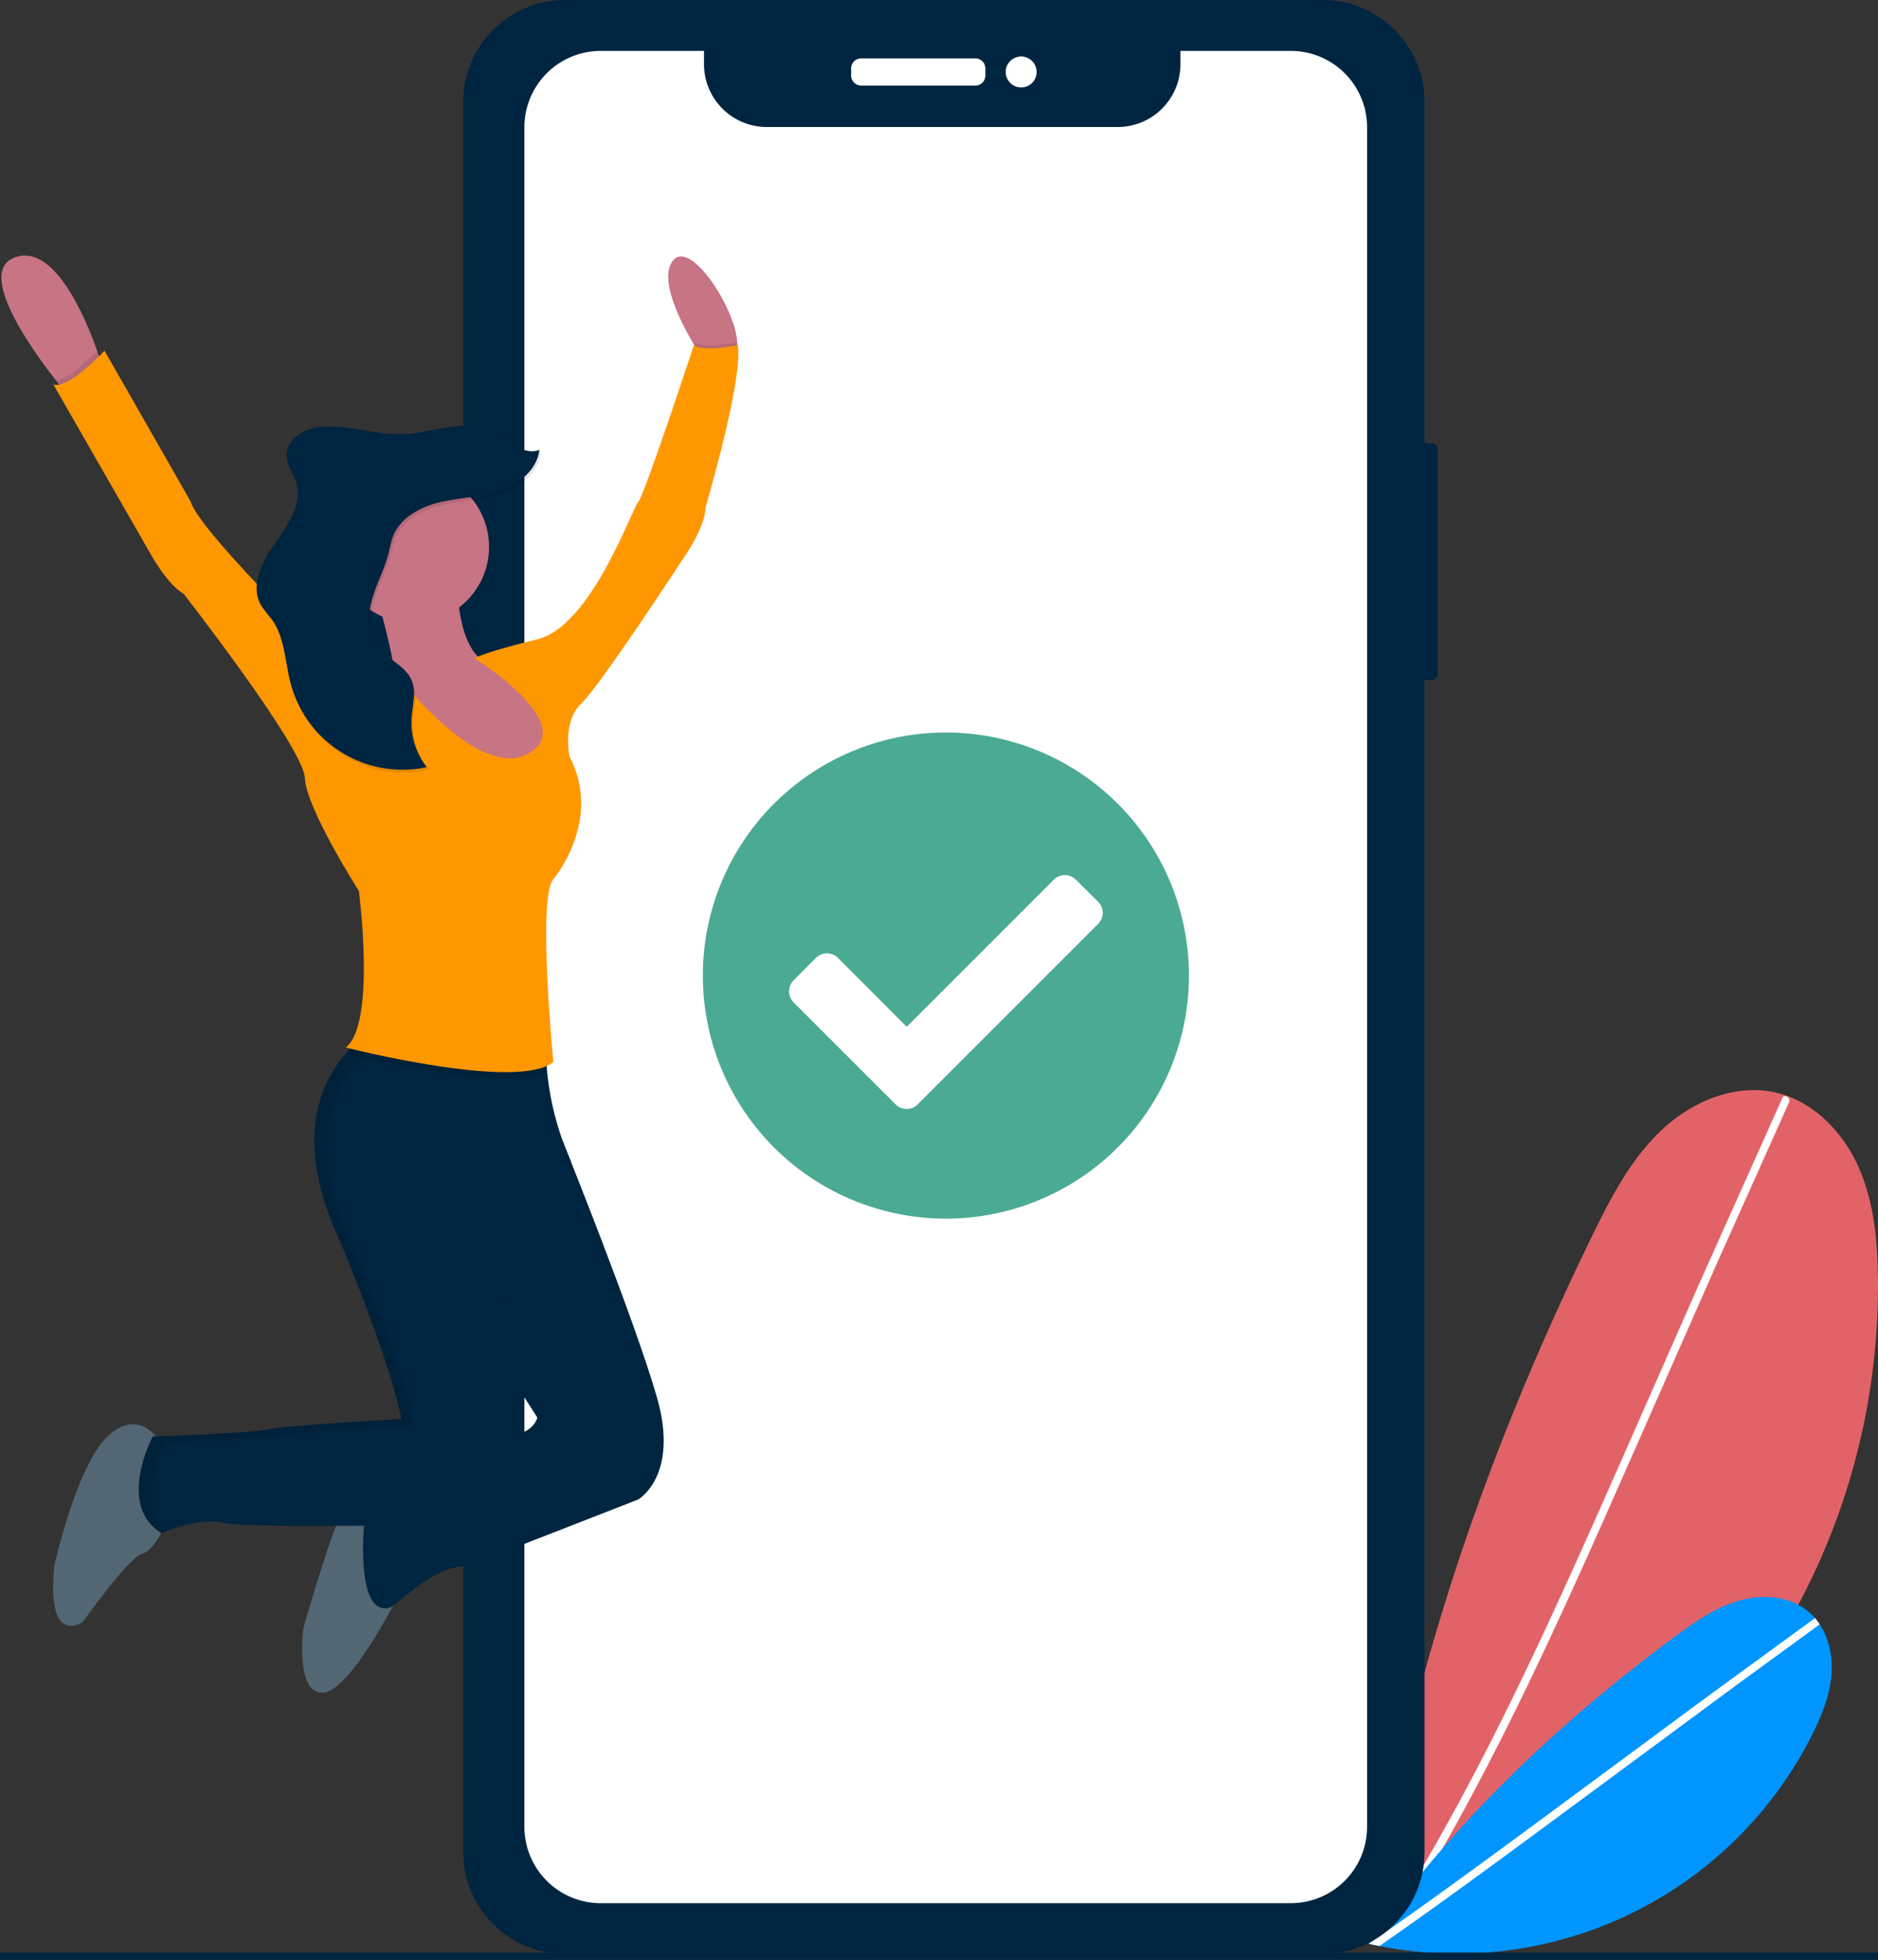 <?xml version="1.0" encoding="UTF-8"?>
<svg xmlns="http://www.w3.org/2000/svg" fill="none" viewBox="0 0 255 266" width="800" height="834.51"><rect x="0" y="0" width="255" height="266" fill="#333333" stroke="none"/><path fill="#E16367" d="M185.995 263.632a92.253 92.253 0 0 0 50.175-33.355 91.974 91.974 0 0 0 18.819-57.17c-.079-5.138-.62-10.384-2.784-15.047-2.164-4.663-6.183-8.696-11.211-9.801-5.486-1.206-11.276 1.259-15.365 5.105-4.089 3.846-6.77 8.921-9.237 13.959-14.857 30.351-26.146 62.916-30.372 96.432l-.025-.123z"/><path fill="#fff" d="M242.924 149.606l-9.854 21.985-10.412 23.617c-3.298 7.48-6.59 14.963-9.998 22.393-3.379 7.365-6.874 14.679-10.601 21.875-3.723 7.186-7.68 14.255-11.974 21.116-.535.855-1.075 1.706-1.62 2.554-.378.587-1.321.042-.941-.549 4.377-6.811 8.41-13.836 12.193-20.992 3.786-7.163 7.326-14.454 10.734-21.804 3.427-7.388 6.722-14.837 10.008-22.288l10.375-23.532 9.853-21.984 1.296-2.939c.282-.64 1.221-.087.941.548z"/><path fill="#0095FF" d="M185.785 263.796a54.054 54.054 0 0 0 35.07-3.796 53.93 53.93 0 0 0 25.232-24.61c1.348-2.689 2.486-5.558 2.624-8.562.137-3.004-.859-6.181-3.17-8.11-2.523-2.104-6.195-2.385-9.358-1.49-3.163.895-5.928 2.807-8.571 4.758-15.921 11.754-30.589 25.619-41.847 41.881l.02-.071z"/><path fill="#fff" fill-rule="evenodd" d="M246.447 219.612c.231.269.444.552.639.848l-11.827 8.625-20.78 15.347-1.031.762c-6.237 4.607-12.475 9.214-18.78 13.728a641.713 641.713 0 0 1-7.362 5.199c-.486-.097-.972-.2-1.456-.31a616.482 616.482 0 0 0 5.807-4.072c6.648-4.718 13.211-9.553 19.768-14.395l20.704-15.292 14.318-10.44z" clip-rule="evenodd"/><path fill="#002540" d="M194.411 60.159h-2.276a.813.813 0 0 0-.813.812v30.521c0 .449.364.813.813.813h2.276a.813.813 0 0 0 .813-.813v-30.52a.813.813 0 0 0-.813-.813z"/><path fill="#002540" d="M179.589 0H76.735c-7.642 0-13.838 6.193-13.838 13.834V251.36c0 7.64 6.196 13.833 13.838 13.833H179.59c7.642 0 13.838-6.193 13.838-13.833V13.834c0-7.64-6.196-13.834-13.838-13.834z"/><path fill="#fff" d="M175.259 6.907h-14.973v1.801a8.533 8.533 0 0 1-8.539 8.532h-47.619a8.535 8.535 0 0 1-8.539-8.532v-1.8h-14.02A10.368 10.368 0 0 0 71.204 17.27v230.671a10.363 10.363 0 0 0 10.367 10.363h93.689a10.364 10.364 0 0 0 10.367-10.363V17.288a10.365 10.365 0 0 0-10.367-10.38z"/><path fill="#fff" d="M132.425 7.92h-15.48c-.759 0-1.374.614-1.374 1.373v.952c0 .758.615 1.373 1.374 1.373h15.48c.759 0 1.374-.615 1.374-1.373v-.952c0-.759-.615-1.373-1.374-1.373zM138.656 11.869a2.1 2.1 0 1 0 .002-4.2 2.1 2.1 0 0 0-.002 4.2zM128.959 160.537c13.637 0 24.693-11.051 24.693-24.684 0-13.633-11.056-24.684-24.693-24.684-13.637 0-24.692 11.051-24.692 24.684 0 13.633 11.055 24.684 24.692 24.684z"/><path fill="#4BAB92" d="M161.437 132.406a32.987 32.987 0 0 1-5.563 18.329 33.003 33.003 0 0 1-33.879 14.027 32.99 32.99 0 0 1-24.05-44.983 33.009 33.009 0 0 1 60.98.002 32.99 32.99 0 0 1 2.512 12.625zm-36.817 17.463l24.481-24.473a2.121 2.121 0 0 0 0-3.011l-3.012-2.989a2.119 2.119 0 0 0-2.318-.462 2.119 2.119 0 0 0-.69.462l-19.967 19.961-9.323-9.342a2.134 2.134 0 0 0-3.012 0l-3.012 3.029a2.133 2.133 0 0 0 0 3.011l13.842 13.832c.197.198.432.355.691.462a2.11 2.11 0 0 0 1.63 0c.259-.107.493-.264.691-.462l-.001-.018z"/><path fill="#002540" d="M255 265H0v1h255v-1z"/><path fill="#526674" d="M21.529 195.37s-2.78-4.388-6.953-.395c-4.174 3.993-7.148 17.275-7.148 17.275s-1.59 10.726 3.774 7.942c0 0 6.338-8.937 8.142-9.332 1.804-.395 3.774-5.363 3.774-5.363l-1.59-10.127zM51.315 206.092s-3.774-1.79-4.964-.395c-1.19 1.394-5.163 15.29-5.163 15.29s-1.19 9.137 2.779 8.737c3.969-.4 10.921-14.705 10.921-14.705l-3.573-8.927z"/><path fill="#002540" d="M64.42 179.085l8.538 13.306s-.595 2.979-5.758 2.384l-17.675 11.121s-1.535 13.54 3.374 12.312c.795-.2 6.339-5.958 10.327-5.559l23.438-9.137s5.558-3.179 2.579-13.701c-2.98-10.521-12.828-34.919-12.828-34.919L60.847 163.6l3.574 15.485z"/><path fill="#002540" d="M69.784 198.744c1.19 7.548-5.559 8.142-5.559 8.142s-30.385.595-33.959-.2c-3.574-.794-8.342 1.39-8.342 1.39-6.158-3.774-1.19-13.106-1.19-13.106s12.711-.395 15.69-.975c2.98-.58 18.07-1.404 18.07-1.404s-1.19-7.348-9.138-26.012c-5.397-12.677-1.462-20.137 1.644-23.613.792-.923 1.71-1.73 2.725-2.399l24.428 1.19a31.68 31.68 0 0 0 .136 3.69 39.307 39.307 0 0 0 3.242 12.19c-1.39 0-10.326 8.342-10.326 8.342s1.384 25.222 2.579 32.765z"/><path fill="#000" d="M22.518 195.765s12.712-.395 15.69-.975c2.98-.581 18.07-1.39 18.07-1.39s-1.19-7.348-9.137-26.012c-5.398-12.677-1.463-20.137 1.643-23.613.793-.923 1.71-1.73 2.726-2.399l22.633 1.102v-.707l-24.428-1.19a13.091 13.091 0 0 0-2.725 2.399c-3.092 3.481-7.04 10.936-1.644 23.613 7.968 18.65 9.147 25.998 9.147 25.998s-15.114.794-18.069 1.389c-2.955.595-15.69.975-15.69.975s-4.964 9.337 1.19 13.126c0 0 .185-.088.487-.215-4.09-4.208.107-12.101.107-12.101z" opacity=".1"/><path fill="#002540" d="M58.858 67.68H46.546v31.175h12.312V67.68zM65.898 63.106c.424.117.902.132 1.19.717.178.468.275.962.287 1.463l.775 9.634c.011.631.133 1.255.361 1.843.327.654.868.732 1.292 1.15.853.85 1.102 2.975.868 4.706-.234 1.73-.824 3.213-1.287 4.778-.663 2.243-1.102 4.764-2.033 6.655-.932 1.892-2.623 2.926-3.716 1.336-1.092-1.589-.945-4.797-1.15-7.425-.342-4.388-2.053-8.172-2.17-12.59-.097-3.573.863-6.908 1.463-10.297.429-2.326.453-5.149 1.077-7.24.522 2.486 1.517 4.851 3.043 5.27z"/><path fill="#C77485" d="M13.781 49.41l-4.763 3.974s-.566-.663-1.41-1.736c-3.31-4.227-10.92-14.832-5.543-16.728 5.378-1.897 9.63 8.444 11.131 12.716.38 1.082.585 1.774.585 1.774zM99.77 48.02c-1.985 2.98-4.764 0-4.764 0s-.356-.53-.858-1.389c-1.633-2.764-4.837-8.893-2.716-11.321 2.438-2.775 8.479 6.694 8.664 11.136a2.642 2.642 0 0 1-.326 1.575zM50.915 80.19s3.974 12.712 2.78 16.48c-1.195 3.77 8.541 8.158 8.541 8.158h11.122s3.974-8.142 2.979-10.527c-.995-2.384-9.532-4.169-9.532-4.169s-4.964 0-4.764-13.305L50.915 80.19z"/><path fill="#000" d="M13.781 49.41l-4.763 3.974s-.566-.663-1.41-1.736c1.732-.307 4.418-2.832 5.593-4.012.376 1.082.58 1.774.58 1.774zM99.77 48.02c-1.985 2.98-4.764 0-4.764 0s-.356-.53-.858-1.389l.063-.2c1.288.922 5.29.137 5.885 0a2.636 2.636 0 0 1-.326 1.59zM74.28 145.443c-6.144 2.803-26.105-2.19-27.305-2.487.793-.922 1.71-1.73 2.726-2.399l24.427 1.19a31.696 31.696 0 0 0 .151 3.696z" opacity=".1"/><path fill="#FF9800" d="M53.5 91.112s-4.764 1.59-11.517-4.568c0 0-15.115-14.895-16.09-18.47L14.19 47.598s-4.963 5.363-6.953 4.568l13.106 22.838s2.384 4.388 4.569 5.558c0 0 16.285 20.854 16.48 25.022.195 4.169 7.338 15.335 7.338 15.335s2.384 18.069-1.79 21.248c0 0 23.233 5.958 28.197 1.984 0 0-2.185-22.428 0-24.822 0 0 6.752-7.942 2.184-16.68 0 0-.975-4.763 1.59-7.147 2.564-2.385 14.1-20.06 14.1-20.06s2.78-3.973 2.78-6.552c0 0 5.162-17.475 4.387-22.043 0 0-4.568.975-5.958 0 0 0-6.753 20.478-7.547 21.248-.795.77-6.339 16.88-13.701 18.67-7.363 1.789-8.538 2.578-8.538 2.578s14.296 8.938 7.348 12.906c-6.948 3.969-18.284-11.136-18.284-11.136z"/><path fill="#C77485" d="M56.078 84.56c5.703 0 10.327-4.624 10.327-10.327 0-5.704-4.623-10.327-10.327-10.327-5.703 0-10.327 4.623-10.327 10.327 0 5.703 4.624 10.326 10.327 10.326z"/><path fill="#000" d="M43.791 58.323c-2.272.176-4.807 1.746-4.68 4.023.068 1.253.926 2.31 1.302 3.51.902 2.901-1.107 5.812-2.872 8.289-1.765 2.477-3.413 5.758-1.902 8.381.431.632.897 1.239 1.395 1.819 1.867 2.52 1.843 5.924 2.672 8.952a15.705 15.705 0 0 0 18.45 11.214 9.822 9.822 0 0 1-2.073-6.64c.112-1.737.673-3.55 0-5.154-.868-2.063-3.413-2.877-4.724-4.681-1.312-1.804-1.224-4.305-.59-6.456.634-2.15 1.73-4.144 2.257-6.338.13-.64.293-1.273.488-1.897.916-2.603 3.656-4.115 6.338-4.763 2.682-.649 5.5-.688 8.118-1.541 2.618-.853 5.164-2.852 5.466-5.597-2.204.882-4.247-1.42-6.373-2.477-3.5-1.736-7.494-.103-11.102.297-4.11.458-8.01-1.243-12.17-.94z" opacity=".1"/><path fill="#002540" d="M43.591 57.928c-2.272.176-4.807 1.746-4.68 4.023.068 1.253.926 2.31 1.301 3.51.902 2.901-1.106 5.812-2.871 8.289-1.765 2.477-3.413 5.758-1.902 8.381.431.632.897 1.239 1.395 1.819 1.867 2.52 1.843 5.924 2.671 8.952a15.705 15.705 0 0 0 18.45 11.214 9.821 9.821 0 0 1-2.072-6.64c.112-1.737.673-3.55 0-5.154-.868-2.063-3.413-2.877-4.725-4.681-1.311-1.804-1.223-4.306-.59-6.456.634-2.15 1.731-4.144 2.258-6.338.13-.64.293-1.273.487-1.897.917-2.603 3.657-4.115 6.339-4.763 2.682-.649 5.5-.688 8.118-1.541 2.618-.853 5.163-2.852 5.466-5.597-2.204.882-4.247-1.42-6.373-2.477-3.5-1.736-7.494-.103-11.102.297-4.1.454-7.986-1.267-12.17-.94z"/><g fill="#000" opacity=".1"><path d="M71.768 102.234a4.951 4.951 0 0 1-1.428.546 5.462 5.462 0 0 0 3.812-.546c6.953-3.974-7.347-12.906-7.347-12.906H64.42s14.3 8.937 7.348 12.906zM100.213 47.192c0-.127-.029-.249-.049-.36-.816.168-1.642.294-2.472.374.838.093 1.684.088 2.521-.014zM49.33 142.151c4.17-3.179 1.79-21.248 1.79-21.248s-7.148-11.122-7.348-15.29c-.2-4.169-16.48-25.022-16.48-25.022-2.184-1.19-4.568-5.559-4.568-5.559S9.218 52.99 7.234 52.194l13.105 22.838s2.385 4.388 4.569 5.559c0 0 16.285 20.853 16.48 25.022.195 4.168 7.343 15.305 7.343 15.305s2.384 18.069-1.79 21.248c0 0 14.281 3.662 22.843 3.33-8.581-.302-20.454-3.345-20.454-3.345zM53.616 91.268l-.117-.15a3.14 3.14 0 0 1-.415.092c.186.024.361.044.532.058z" opacity=".1"/></g><g fill="#000" opacity=".1"><path d="M100.164 46.807l-.121.024c-.21 6.1-4.442 20.43-4.442 20.43 0 2.579-2.78 6.553-2.78 6.553s-11.516 17.674-14.1 20.058c-2.584 2.384-1.59 7.148-1.59 7.148l.025.049c-.078-1.604.117-4.091 1.76-5.612 2.58-2.384 14.1-20.059 14.1-20.059s2.78-3.974 2.78-6.553c0 .03 5.163-17.445 4.368-22.038zM74.947 117.724c.298 1.687.098-.097.2 1.59 0 0 4.876-5.72 3.545-12.789.4 6.319-3.745 11.199-3.745 11.199z" opacity=".1"/></g></svg>
